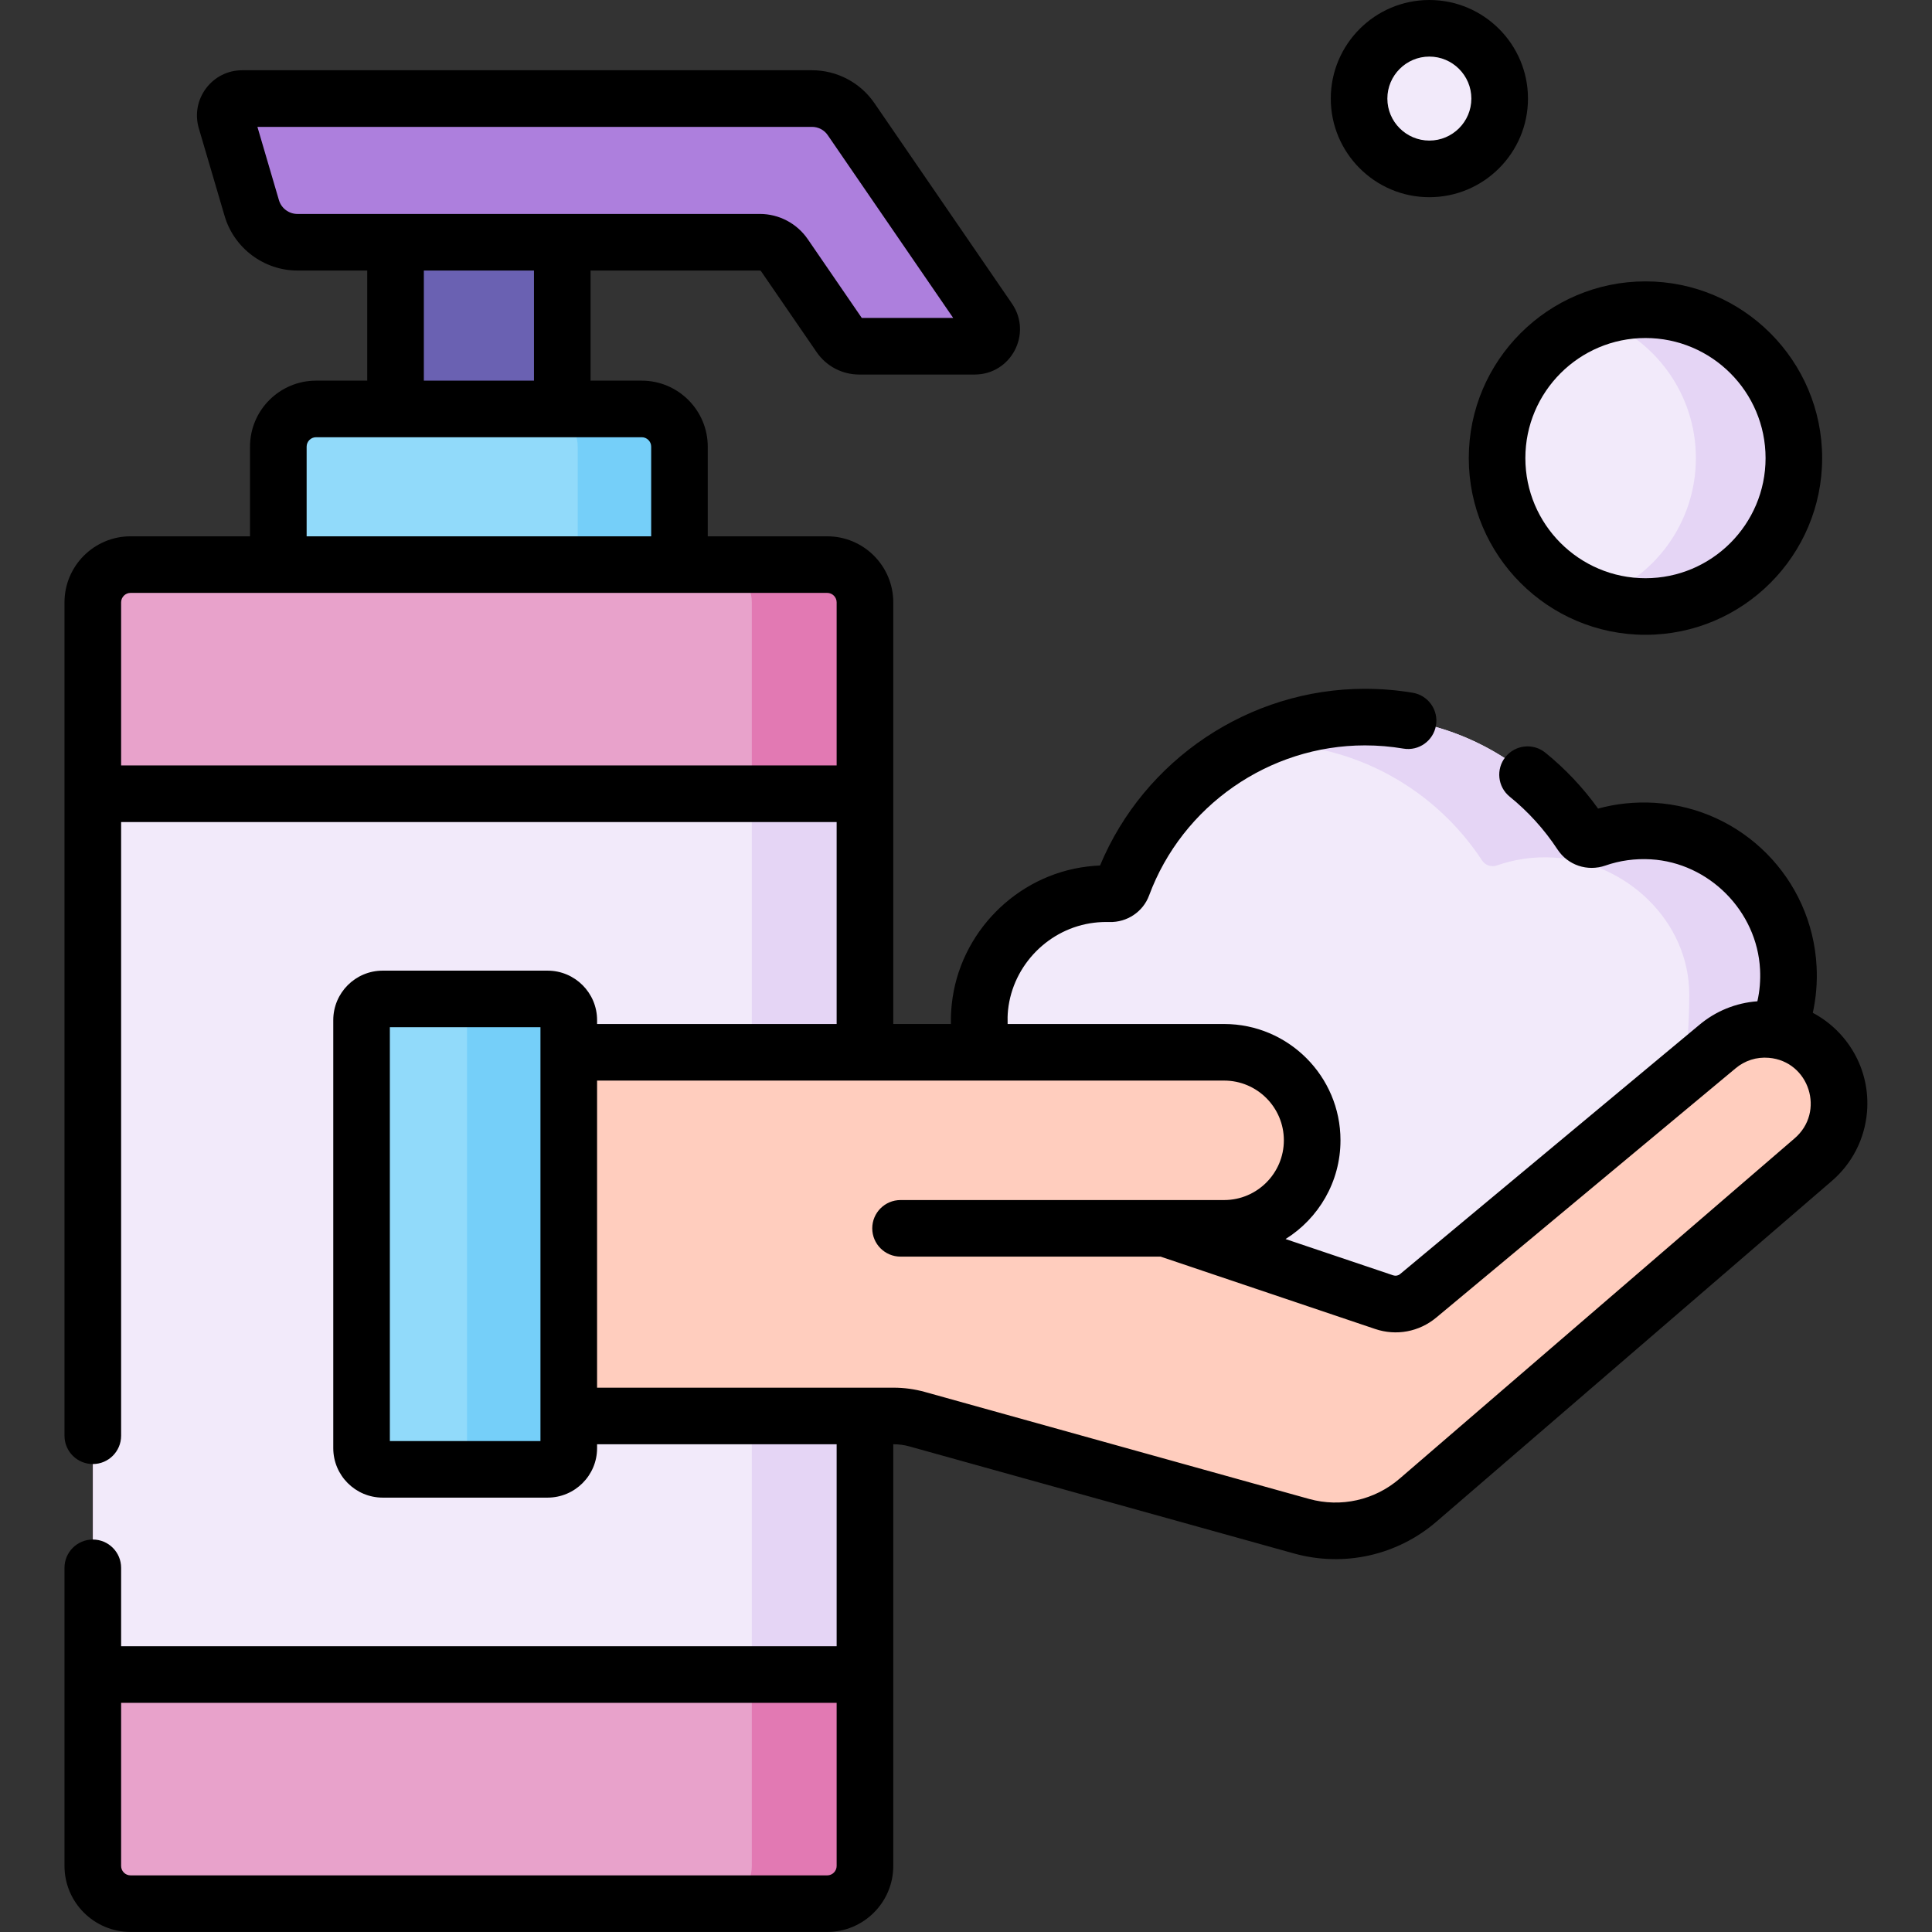 <svg width="42" height="42" viewBox="0 0 42 42" fill="none" xmlns="http://www.w3.org/2000/svg">
<rect x="0" y="0" width="42" height="42" fill="#333333" stroke="none"/>
<path d="M8.602 5.268H12.226V8.892H8.602V5.268Z" fill="#6A61B2"/>
<path d="M6.051 12.275V9.711C6.051 9.258 6.418 8.891 6.871 8.891H13.951C14.404 8.891 14.771 9.258 14.771 9.711V12.275H6.051Z" fill="#91DAFA"/>
<path d="M13.953 8.891H11.738C12.191 8.891 12.559 9.258 12.559 9.711V12.275H14.773V9.711C14.773 9.258 14.406 8.891 13.953 8.891Z" fill="#75CFF9"/>
<path d="M2.02 13.096V40.565C2.02 41.018 2.387 41.385 2.84 41.385H17.985C18.438 41.385 18.805 41.018 18.805 40.565V13.096C18.805 12.643 18.438 12.275 17.985 12.275H2.84C2.387 12.275 2.02 12.643 2.02 13.096Z" fill="#E8A2CB"/>
<path d="M17.984 12.275H15.523C15.976 12.275 16.344 12.643 16.344 13.096V40.565C16.344 41.018 15.976 41.385 15.523 41.385H17.984C18.437 41.385 18.805 41.018 18.805 40.565V13.096C18.805 12.643 18.437 12.275 17.984 12.275Z" fill="#E279B3"/>
<path d="M2.02 17.256H18.805V36.403H2.02V17.256Z" fill="#F2EAFA"/>
<path d="M16.344 17.256H18.805V36.403H16.344V17.256Z" fill="#E5D5F5"/>
<path d="M17.653 2.143H5.268C5.021 2.143 4.844 2.379 4.914 2.615L5.475 4.525C5.605 4.964 6.008 5.266 6.466 5.266H16.52C16.733 5.266 16.932 5.371 17.053 5.547L18.26 7.306C18.355 7.444 18.511 7.527 18.679 7.527H21.19C21.487 7.527 21.662 7.194 21.494 6.949L18.504 2.591C18.311 2.31 17.993 2.143 17.653 2.143Z" fill="#AD7FDD"/>
<path d="M35.929 18.068C35.495 18.042 35.079 18.104 34.697 18.238C34.578 18.279 34.446 18.237 34.376 18.131C33.372 16.601 31.642 15.59 29.674 15.59C27.259 15.59 25.2 17.115 24.406 19.254C24.365 19.364 24.256 19.434 24.139 19.43C23.999 19.426 23.857 19.432 23.712 19.45C22.449 19.604 21.439 20.627 21.305 21.893C21.171 23.165 21.899 24.286 22.978 24.742C23.309 24.882 23.295 29.451 31.042 29.451C33.088 29.451 36.584 24.27 36.961 24.111C38.139 23.613 38.95 22.419 38.879 21.044C38.798 19.457 37.515 18.163 35.929 18.068Z" fill="#F2EAFA"/>
<path d="M38.88 21.044C38.798 19.457 37.515 18.163 35.929 18.068C35.495 18.042 35.079 18.104 34.697 18.238C34.578 18.279 34.446 18.237 34.377 18.131C33.373 16.601 31.642 15.59 29.674 15.59C28.775 15.59 27.925 15.802 27.172 16.177C27.287 16.17 27.402 16.166 27.518 16.166C29.485 16.166 31.216 17.177 32.22 18.707C32.289 18.813 32.422 18.855 32.541 18.814C32.923 18.68 33.339 18.617 33.773 18.643C35.359 18.739 36.723 20.031 36.723 21.62C36.723 22.843 36.545 24.01 36.224 24.94C36.605 24.471 36.871 24.148 36.961 24.111C38.139 23.613 38.95 22.418 38.88 21.044Z" fill="#E5D5F5"/>
<path d="M39.603 22.949C39.029 22.269 38.013 22.183 37.333 22.756L30.833 28.17C30.627 28.341 30.347 28.394 30.093 28.308L22.962 25.903L23.051 22.876H12.367V30.782H19.431C19.604 30.782 19.775 30.806 19.942 30.852L28.297 33.178C29.183 33.425 30.134 33.212 30.831 32.612L39.41 25.219C40.09 24.645 40.176 23.629 39.603 22.949Z" fill="#FFCDBE"/>
<path d="M26.613 22.877H19.578V26.704H26.613C27.669 26.704 28.526 25.847 28.526 24.791C28.526 23.734 27.669 22.877 26.613 22.877Z" fill="#FFCDBE"/>
<path d="M7.863 22.177V31.483C7.863 31.737 8.069 31.943 8.323 31.943H11.907C12.161 31.943 12.367 31.737 12.367 31.483V22.177C12.367 21.923 12.161 21.717 11.907 21.717H8.323C8.069 21.717 7.863 21.923 7.863 22.177Z" fill="#91DAFA"/>
<path d="M11.906 21.717H9.691C9.946 21.717 10.152 21.923 10.152 22.177V31.483C10.152 31.737 9.946 31.943 9.691 31.943H11.906C12.16 31.943 12.366 31.737 12.366 31.483V22.177C12.366 21.923 12.16 21.717 11.906 21.717Z" fill="#75CFF9"/>
<path d="M31.075 3.672C31.919 3.672 32.603 2.987 32.603 2.143C32.603 1.299 31.919 0.615 31.075 0.615C30.231 0.615 29.547 1.299 29.547 2.143C29.547 2.987 30.231 3.672 31.075 3.672Z" fill="#F2EAFA"/>
<path d="M39.006 10.04C39.06 8.258 37.659 6.77 35.877 6.717C34.095 6.663 32.607 8.064 32.554 9.846C32.5 11.628 33.901 13.116 35.683 13.169C37.465 13.223 38.953 11.821 39.006 10.04Z" fill="#F2EAFA"/>
<path d="M35.773 6.732C35.4 6.732 35.041 6.797 34.707 6.914C35.965 7.354 36.867 8.551 36.867 9.959C36.867 11.367 35.965 12.563 34.707 13.004C35.041 13.12 35.4 13.185 35.773 13.185C37.555 13.185 39 11.74 39 9.959C39 8.177 37.555 6.732 35.773 6.732Z" fill="#E5D5F5"/>
<path d="M39.409 22.018C39.48 21.691 39.509 21.354 39.491 21.011C39.392 19.097 37.875 17.567 35.962 17.452C35.544 17.428 35.133 17.47 34.741 17.578C34.414 17.123 34.029 16.715 33.595 16.363C33.331 16.149 32.943 16.19 32.729 16.454C32.516 16.718 32.556 17.105 32.82 17.319C33.223 17.645 33.573 18.032 33.86 18.468C34.083 18.808 34.508 18.952 34.898 18.817C35.213 18.707 35.547 18.661 35.889 18.681C37.154 18.756 38.197 19.808 38.262 21.074C38.274 21.311 38.255 21.543 38.204 21.767C37.739 21.801 37.298 21.979 36.937 22.284L30.437 27.697C30.395 27.732 30.339 27.742 30.288 27.725L27.947 26.936C28.663 26.488 29.141 25.694 29.141 24.789C29.141 23.395 28.006 22.261 26.612 22.261H21.905C21.902 22.16 21.903 22.059 21.914 21.957C22.018 20.977 22.804 20.178 23.786 20.059C23.895 20.046 24.003 20.041 24.119 20.044C24.5 20.054 24.848 19.823 24.98 19.467C25.704 17.515 27.59 16.204 29.672 16.204C29.955 16.204 30.236 16.228 30.508 16.274C30.843 16.331 31.16 16.105 31.217 15.77C31.274 15.435 31.048 15.117 30.713 15.06C30.374 15.003 30.023 14.974 29.672 14.974C27.159 14.974 24.875 16.508 23.914 18.815C23.82 18.819 23.727 18.827 23.636 18.838C22.092 19.025 20.854 20.283 20.691 21.828C20.675 21.973 20.669 22.117 20.672 22.261H19.419V13.095C19.419 12.303 18.775 11.659 17.983 11.659H15.386V9.71C15.386 8.919 14.742 8.275 13.951 8.275H12.838V5.881H16.519C16.529 5.881 16.538 5.886 16.544 5.895L17.752 7.654C17.961 7.96 18.307 8.142 18.677 8.142H21.189C21.98 8.142 22.448 7.254 22 6.601L19.01 2.243C18.703 1.795 18.195 1.527 17.651 1.527H5.266C4.953 1.527 4.666 1.671 4.478 1.922C4.291 2.173 4.234 2.489 4.322 2.789L4.884 4.699C5.089 5.395 5.739 5.881 6.464 5.881H7.983V8.275H6.871C6.079 8.275 5.435 8.919 5.435 9.71V11.659H2.838C2.046 11.659 1.402 12.303 1.402 13.095V31.212C1.402 31.552 1.678 31.827 2.018 31.827C2.357 31.827 2.633 31.552 2.633 31.212V17.871H18.188V22.261H12.98V22.176C12.98 21.583 12.497 21.101 11.904 21.101H8.32C7.727 21.101 7.245 21.583 7.245 22.176V31.482C7.245 32.075 7.727 32.557 8.32 32.557H11.904C12.497 32.557 12.98 32.075 12.98 31.482V31.397H18.188V35.787H2.633V34.083C2.633 33.743 2.357 33.468 2.018 33.468C1.678 33.468 1.402 33.743 1.402 34.083V40.564C1.402 41.355 2.046 41.999 2.838 41.999H17.983C18.775 41.999 19.419 41.355 19.419 40.564V31.397H19.428C19.544 31.397 19.661 31.413 19.774 31.445L28.13 33.771C29.214 34.072 30.373 33.816 31.229 33.078L39.804 25.689C40.258 25.306 40.536 24.768 40.587 24.176C40.666 23.24 40.159 22.415 39.409 22.018ZM6.064 4.352L5.596 2.758H17.651C17.789 2.758 17.918 2.825 17.995 2.939L20.721 6.911H18.734L17.559 5.198C17.323 4.856 16.935 4.651 16.519 4.651C15.275 4.651 7.739 4.651 6.464 4.651C6.281 4.651 6.116 4.528 6.064 4.352ZM9.214 5.881H11.608V8.275H9.214V5.881ZM6.666 9.71C6.666 9.597 6.758 9.505 6.871 9.505H13.951C14.064 9.505 14.156 9.597 14.156 9.71V11.659H6.666V9.71ZM2.633 16.64V13.095C2.633 12.982 2.725 12.889 2.838 12.889H17.983C18.096 12.889 18.188 12.982 18.188 13.095V16.64H2.633ZM17.983 40.769H2.838C2.725 40.769 2.633 40.677 2.633 40.564V37.018H18.188V40.564C18.188 40.677 18.096 40.769 17.983 40.769ZM8.475 31.327V22.331H11.749V31.327H8.475ZM39.006 24.753L30.426 32.145C29.884 32.613 29.149 32.777 28.46 32.586L20.103 30.259C19.882 30.198 19.655 30.167 19.428 30.167H12.98V23.491H26.612C27.328 23.491 27.91 24.073 27.91 24.789C27.91 25.505 27.328 26.088 26.612 26.088H19.578C19.238 26.088 18.962 26.363 18.962 26.703C18.962 27.043 19.238 27.318 19.578 27.318H25.231L29.895 28.891C30.354 29.046 30.851 28.953 31.224 28.642L37.727 23.227C37.93 23.055 38.187 22.973 38.453 22.996C39.333 23.07 39.689 24.176 39.006 24.753Z" fill="black"/>
<path d="M31.073 4.287C32.255 4.287 33.217 3.325 33.217 2.143C33.217 0.962 32.255 0 31.073 0C29.891 0 28.93 0.962 28.93 2.143C28.93 3.325 29.891 4.287 31.073 4.287ZM31.073 1.23C31.576 1.23 31.986 1.64 31.986 2.143C31.986 2.647 31.576 3.056 31.073 3.056C30.57 3.056 30.16 2.647 30.16 2.143C30.16 1.64 30.57 1.23 31.073 1.23Z" fill="black"/>
<path d="M31.93 9.959C31.93 12.077 33.653 13.8 35.771 13.8C37.889 13.8 39.612 12.077 39.612 9.959C39.612 7.84 37.889 6.117 35.771 6.117C33.653 6.117 31.93 7.84 31.93 9.959ZM35.771 7.348C37.211 7.348 38.382 8.519 38.382 9.959C38.382 11.398 37.211 12.57 35.771 12.57C34.331 12.57 33.16 11.398 33.16 9.959C33.16 8.519 34.331 7.348 35.771 7.348Z" fill="black"/>
</svg>
